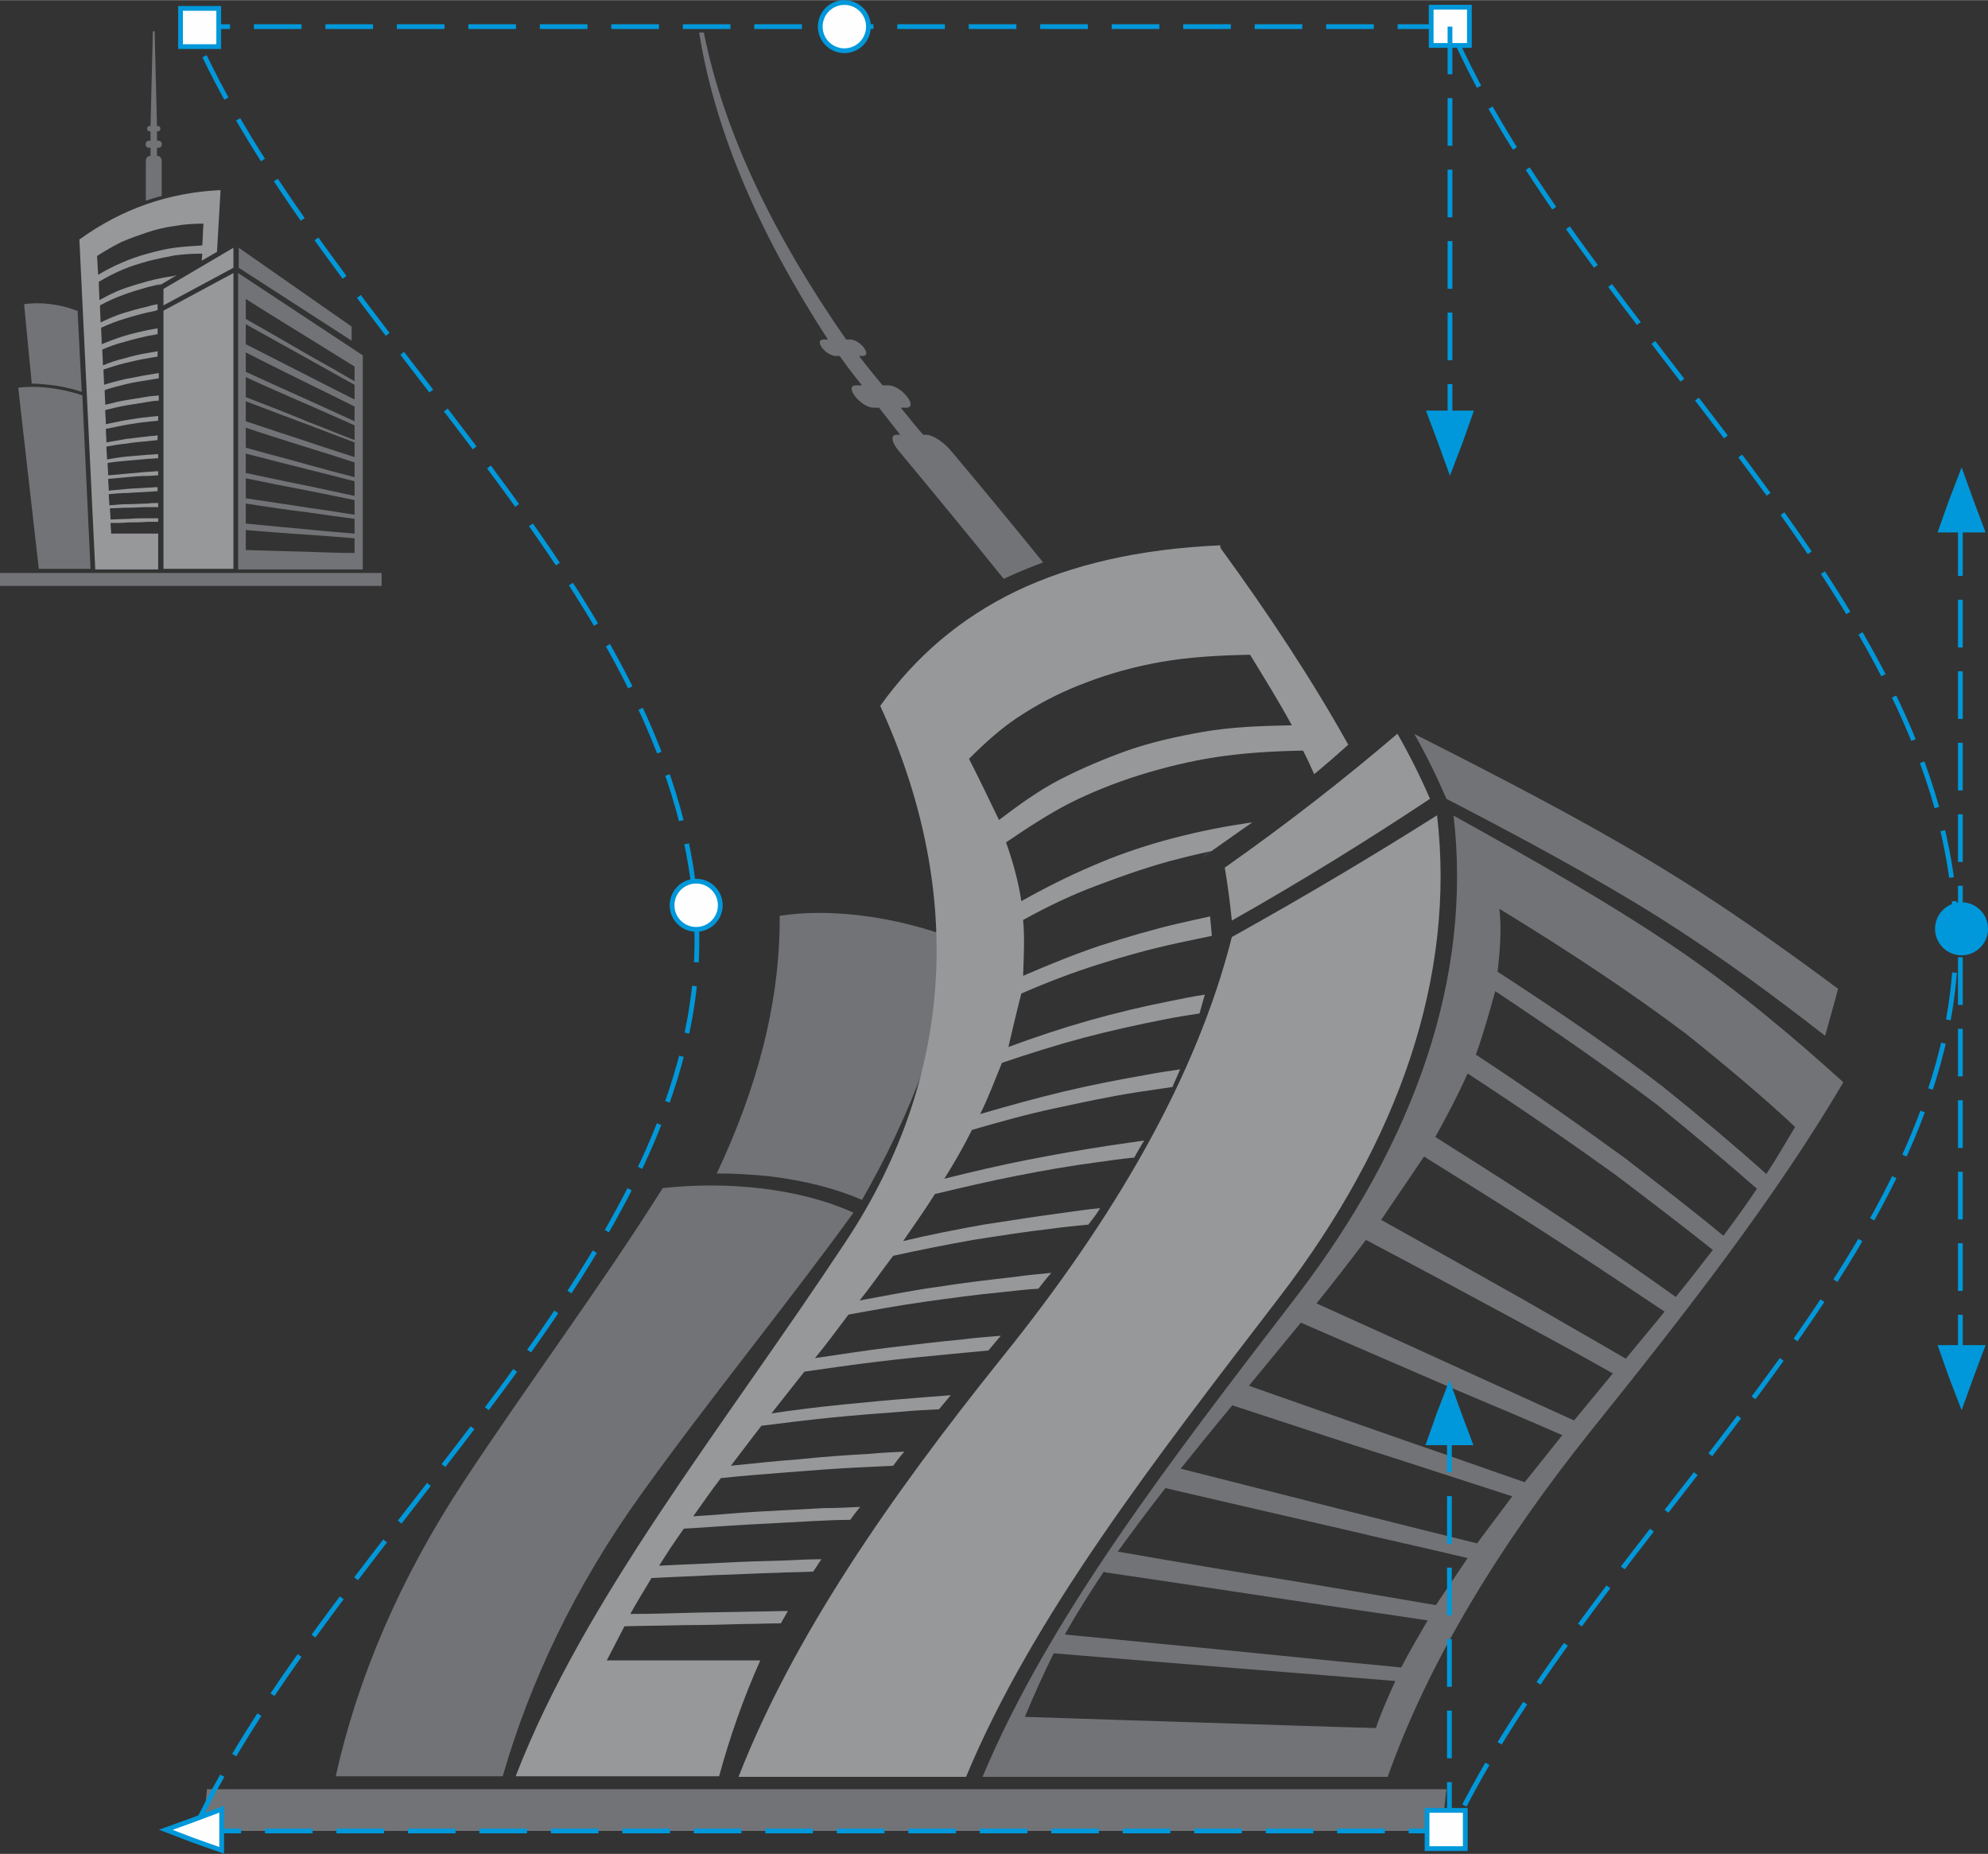 <?xml version="1.0" encoding="UTF-8"?>
<!DOCTYPE svg PUBLIC "-//W3C//DTD SVG 1.1//EN" "http://www.w3.org/Graphics/SVG/1.1/DTD/svg11.dtd">
<!-- Creator: CorelDRAW 2017 -->
<svg xmlns="http://www.w3.org/2000/svg" xml:space="preserve" width="3.3in" height="3.077in" version="1.1" style="shape-rendering:geometricPrecision; text-rendering:geometricPrecision; image-rendering:optimizeQuality; fill-rule:evenodd; clip-rule:evenodd"
viewBox="0 0 3381 3152"
 xmlns:xlink="http://www.w3.org/1999/xlink">
 <rect x="0" y="0" width="3381" height="3152" fill="#333333" stroke="none"/>
 <defs>
  <style type="text/css">
   <![CDATA[
    .str1 {stroke:#0098DA;stroke-width:8.105}
    .str0 {stroke:#0098DA;stroke-width:8.105;stroke-dasharray:81.048 40.524}
    .fil2 {fill:none}
    .fil1 {fill:#96989A}
    .fil0 {fill:#727376}
    .fil5 {fill:#0098DA}
    .fil4 {fill:#0098DA}
    .fil3 {fill:#FEFEFE}
   ]]>
  </style>
 </defs>
 <g id="Layer_x0020_3">
  <g id="CGS11914.cdr">
   <g>
    <path class="fil0" d="M133 529c-32,-13 -67,-16 -92,-12l13 135c10,0 20,1 29,2 19,2 38,6 56,12l-7 -136z"/>
    <path class="fil0" d="M140 672c-38,-13 -79,-17 -109,-13l35 308 88 0 -14 -295z"/>
    <path class="fil0" d="M275 332l0 -58c0,-5 -3,-9 -6,-9l-2 0 0 -14 3 0c7,0 7,-12 0,-12l-3 0 0 -16 2 0c5,0 5,-9 0,-9l-2 0 -4 -161 -3 0 -4 161 -2 0c-5,0 -5,9 0,9l2 0 0 16 -3 0c-7,0 -7,12 0,12l3 0 0 14 -2 0c-3,0 -6,4 -6,9l0 67c9,-3 18,-6 27,-8z"/>
    <path class="fil1" d="M375 323c-88,4 -168,32 -240,84l27 561 107 0 0 -61c-6,0 -12,0 -18,0 -11,0 -21,0 -31,0 -10,0 -21,0 -31,0 0,-6 -1,-12 -1,-18 10,0 21,0 31,-1 10,0 21,0 32,-1 6,0 12,0 18,0l0 -6c-6,0 -12,0 -18,0 -11,0 -21,0 -32,1 -11,0 -21,1 -31,1 0,-6 -1,-13 -1,-19 10,0 21,-1 32,-1 11,0 21,-1 32,-1 6,0 12,0 18,0l0 -7c-6,0 -12,0 -18,1 -11,0 -22,1 -33,1 -11,0 -21,1 -32,2 0,-6 -1,-13 -1,-19 11,-1 21,-2 32,-2 11,-1 22,-1 33,-2 6,0 12,-1 18,-1l0 -7c-6,0 -12,1 -18,1 -11,1 -22,1 -33,2 -11,1 -22,2 -32,3 0,-7 -1,-13 -1,-20 11,-1 22,-2 33,-3 11,-1 22,-2 34,-2 6,0 12,-1 18,-1l0 -7c-6,0 -12,1 -18,1 -11,1 -23,2 -34,3 -11,1 -22,2 -33,3 0,-7 -1,-14 -1,-21 11,-2 22,-3 34,-4 11,-1 23,-2 34,-3 6,0 12,-1 18,-1l0 -7c-6,0 -12,1 -18,1 -12,1 -23,2 -35,3 -11,1 -23,3 -34,5 0,-7 -1,-14 -1,-22 11,-2 23,-4 34,-5 12,-2 23,-3 35,-4 6,-1 12,-1 18,-2l0 -8c-6,1 -12,1 -18,2 -12,1 -24,3 -35,4 -12,2 -23,4 -34,6 0,-7 -1,-15 -1,-23 11,-2 23,-5 35,-7 12,-2 24,-4 36,-5 6,-1 12,-1 18,-2l0 -8c-6,1 -12,1 -18,2 -12,1 -24,3 -36,5 -12,2 -24,5 -35,7 0,-8 -1,-16 -1,-24 12,-3 24,-6 36,-8 12,-2 24,-4 37,-6 6,-1 12,-2 18,-2l0 -9c-6,1 -12,1 -18,2 -13,2 -25,4 -37,6 -12,2 -24,5 -36,8 0,-8 -1,-16 -1,-25 12,-4 24,-7 36,-10 12,-3 25,-5 38,-7 6,-1 12,-2 18,-3l0 -9c-6,1 -12,2 -18,3 -13,2 -25,5 -38,7 -12,3 -25,6 -37,10 0,-8 -1,-17 -1,-26 12,-4 25,-8 37,-11 13,-3 25,-6 38,-8 6,-1 12,-2 17,-3l0 -9c-6,1 -12,2 -17,3 -13,2 -26,5 -39,9 -13,3 -25,7 -37,12 0,-9 -1,-18 -1,-27 12,-5 25,-10 38,-13 13,-4 26,-7 39,-10 6,-1 11,-2 17,-3l0 -10c-6,1 -12,2 -17,3 -13,3 -27,6 -40,10 -13,4 -26,9 -38,14 0,-9 -1,-19 -1,-28 13,-6 26,-11 39,-15 13,-4 27,-8 40,-11 6,-1 11,-2 17,-4l0 -10c-6,1 -11,2 -17,4 -14,3 -27,7 -41,11 -13,4 -26,10 -39,16 0,-10 -1,-19 -1,-29 13,-7 26,-13 40,-18 13,-5 27,-9 41,-13 8,-2 16,-4 23,-5l-6 4 32 -19c-1,0 -3,0 -4,1 -15,2 -30,5 -45,9 -14,4 -28,8 -42,13 -14,5 -27,12 -40,19 0,-10 -1,-20 -1,-31 13,-8 27,-15 41,-21 14,-6 28,-10 42,-14 15,-4 30,-7 46,-10 15,-2 31,-3 47,-3l-1 12 26 -15 6 -103zm-31 94c1,-12 1,-24 2,-37 -16,0 -33,1 -49,4 -16,2 -32,6 -47,11 -15,5 -29,10 -43,16 -14,7 -28,15 -42,24 1,11 1,22 2,32 13,-8 27,-15 41,-21 14,-6 28,-11 43,-15 15,-4 30,-8 46,-10 15,-2 31,-3 48,-4z"/>
    <polygon class="fil1" points="397,464 278,528 278,967 397,967 "/>
    <polygon class="fil0" points="406,421 598,555 598,579 406,455 "/>
    <polygon class="fil1" points="397,421 278,491 278,519 397,455 "/>
    <path class="fil0" d="M405 464l212 140 0 364 -212 0 0 -504zm13 135c0,11 0,22 0,33 39,18 75,34 106,48 29,13 55,25 79,36 0,-8 0,-16 0,-25 -24,-12 -50,-25 -79,-39 -32,-16 -67,-33 -106,-53zm0 43c0,11 0,22 0,33 39,15 75,29 106,42 29,11 55,22 79,31 0,-8 0,-16 0,-25 -24,-11 -50,-22 -79,-35 -32,-14 -67,-29 -106,-47zm0 260c0,11 0,22 0,33 39,1 75,2 106,3 29,1 55,2 79,2 0,-8 0,-16 0,-25 -24,-2 -50,-4 -79,-6 -32,-2 -67,-5 -106,-8zm0 -174c0,11 0,22 0,33 39,11 75,20 106,29 29,8 55,15 79,21 0,-8 0,-16 0,-25 -24,-8 -50,-16 -79,-25 -32,-10 -67,-21 -106,-34zm0 43c0,11 0,22 0,33 39,8 75,16 106,22 29,6 55,12 79,17 0,-8 0,-16 0,-25 -24,-6 -50,-13 -79,-20 -32,-8 -67,-17 -106,-27zm0 43c0,11 0,22 0,33 39,6 75,11 106,16 29,4 55,8 79,12 0,-8 0,-16 0,-25 -24,-5 -50,-10 -79,-16 -32,-6 -67,-13 -106,-21zm0 43c0,11 0,22 0,33 39,4 75,7 106,10 29,3 55,5 79,7 0,-8 0,-16 0,-25 -24,-3 -50,-7 -79,-11 -32,-4 -67,-9 -106,-15zm0 -174c0,11 0,22 0,33 39,13 75,25 106,35 29,10 55,18 79,26 0,-8 0,-16 0,-25 -24,-9 -50,-19 -79,-30 -32,-12 -67,-25 -106,-40zm0 -174c0,11 0,22 0,33 39,22 75,43 106,61 29,16 55,31 79,45 0,-8 0,-16 0,-25 -24,-15 -50,-31 -79,-49 -32,-20 -67,-41 -106,-66zm0 43c0,11 0,22 0,33 39,20 75,38 106,54 29,15 55,28 79,40 0,-8 0,-16 0,-25 -24,-13 -50,-28 -79,-44 -32,-18 -67,-37 -106,-59z"/>
   </g>
   <polygon class="fil0" points="649,974 0,974 0,996 649,996 "/>
  </g>
  <g id="CGS11914.cdr_0">
   <g>
    <path class="fil0" d="M1626 1597c-106,-41 -219,-53 -300,-40 1,146 -38,292 -107,438 32,0 62,2 91,5 57,7 110,20 156,40 84,-147 140,-295 160,-443z"/>
    <path class="fil0" d="M1452 2062c-94,-43 -219,-54 -325,-42 -105,167 -227,330 -339,500 -108,164 -180,333 -217,500 95,0 190,0 284,0 46,-160 123,-323 235,-479 117,-163 246,-320 362,-480z"/>
    <path class="fil0" d="M1774 956c-51,-63 -103,-126 -156,-189 -13,-16 -32,-28 -43,-28 -2,0 -4,0 -5,0 -13,-15 -25,-30 -38,-46 3,0 7,0 9,0 22,0 -8,-38 -30,-38 -4,0 -7,0 -10,0 -14,-17 -28,-34 -40,-50 2,0 4,0 6,0 17,0 -4,-28 -21,-28 -2,0 -4,0 -7,0 -121,-174 -207,-348 -242,-522 -3,0 -6,0 -8,0 28,174 106,348 219,522 -2,0 -4,0 -7,0 -18,0 3,28 21,28 2,0 4,0 6,0 12,17 25,34 38,50 -4,0 -7,0 -10,0 -22,0 8,38 30,38 3,0 7,0 9,0 12,15 24,31 36,46 -2,0 -4,0 -6,0 -11,0 -9,13 4,28 60,72 120,145 178,217 21,-10 43,-19 67,-28z"/>
    <path class="fil1" d="M2075 927c-138,6 -253,33 -347,78 -95,46 -171,111 -231,195 139,303 133,621 -58,910 -210,318 -445,607 -562,910 115,0 230,0 346,0 18,-66 41,-132 70,-197 -20,0 -40,0 -60,0 -35,0 -69,0 -102,0 -33,0 -67,0 -99,0 10,-19 20,-39 30,-58 34,-1 67,-1 102,-2 34,0 70,-1 104,-2 20,0 40,-1 60,-1 4,-7 8,-14 12,-21 -20,0 -40,1 -60,1 -36,1 -70,1 -105,2 -35,1 -69,2 -103,2 11,-20 24,-41 36,-61 35,-2 70,-3 106,-5 36,-1 72,-3 108,-4 20,-1 40,-1 61,-2 5,-7 9,-14 14,-21 -20,0 -40,1 -60,2 -37,1 -73,2 -109,4 -36,2 -72,3 -107,5 13,-21 27,-42 42,-63 36,-2 73,-5 110,-7 37,-2 74,-4 112,-6 20,-1 40,-2 61,-2 5,-7 11,-15 17,-22 -21,1 -41,2 -61,2 -38,2 -75,4 -112,6 -37,2 -75,6 -111,8 15,-21 30,-43 47,-65 38,-4 77,-7 115,-10 38,-3 77,-6 116,-8 20,-1 41,-2 62,-3 6,-8 12,-16 19,-24 -21,1 -41,2 -62,4 -39,2 -78,5 -117,9 -39,3 -78,7 -116,11 17,-22 34,-45 52,-68 40,-5 80,-10 120,-14 40,-4 80,-7 120,-10 20,-2 41,-3 62,-4 7,-8 13,-16 20,-24 -21,2 -42,3 -62,5 -41,3 -81,7 -122,11 -40,4 -81,9 -121,15 18,-23 37,-47 56,-71 41,-6 84,-12 125,-17 41,-5 83,-9 125,-13 21,-2 42,-4 63,-6 7,-8 14,-17 21,-25 -21,2 -42,3 -63,6 -42,4 -84,9 -126,14 -42,5 -85,12 -127,18 20,-24 38,-49 57,-74 44,-8 88,-16 131,-22 43,-6 86,-12 129,-16 21,-2 42,-5 63,-6 7,-9 14,-18 22,-27 -21,2 -42,4 -63,7 -44,5 -87,10 -131,17 -44,6 -88,15 -132,23 20,-25 38,-51 57,-76 46,-10 91,-19 136,-27 45,-7 89,-14 133,-19 21,-3 42,-5 63,-7 7,-9 14,-18 20,-28 -21,2 -42,5 -63,8 -45,6 -90,13 -135,20 -45,8 -91,17 -137,28 18,-26 37,-53 54,-80 46,-11 93,-22 139,-31 46,-9 91,-17 137,-23 21,-3 42,-6 63,-8 6,-10 11,-20 17,-29 -21,3 -41,6 -62,9 -46,7 -91,15 -137,24 -46,9 -93,20 -141,32 17,-27 33,-55 47,-83 48,-14 95,-27 142,-37 47,-10 93,-20 138,-27 20,-3 41,-6 61,-9 4,-10 9,-20 13,-30 -20,3 -41,6 -61,10 -46,8 -92,17 -138,28 -46,11 -93,24 -141,38 14,-28 25,-58 37,-87 47,-16 95,-31 140,-43 46,-12 91,-22 137,-31 20,-4 39,-7 59,-10 3,-11 6,-21 9,-32 -20,3 -40,7 -59,11 -46,9 -92,20 -138,33 -46,13 -91,28 -137,45 7,-30 14,-60 22,-91 44,-19 88,-36 133,-50 44,-14 88,-26 134,-36 19,-4 38,-8 57,-12 -1,-11 -2,-22 -3,-33 -19,4 -36,8 -54,12 -43,10 -87,23 -131,37 -45,15 -89,33 -133,52 1,-31 3,-63 0,-95 40,-22 81,-42 124,-58 42,-16 82,-30 125,-42 23,-6 47,-12 71,-17 -6,4 -12,8 -17,12 29,-20 58,-41 87,-61 -4,1 -9,1 -13,2 -48,7 -93,17 -137,29 -43,12 -83,26 -122,43 -40,17 -80,37 -121,60 -5,-33 -14,-66 -26,-100 37,-25 72,-48 109,-67 36,-18 76,-34 117,-47 42,-13 86,-24 132,-31 46,-7 95,-10 147,-11 7,13 13,27 19,40 21,-17 39,-33 58,-50 -62,-111 -136,-223 -217,-334zm122 306c-21,-39 -46,-79 -71,-120 -53,1 -104,4 -150,12 -46,8 -89,20 -128,35 -38,14 -74,32 -107,53 -34,21 -64,48 -93,77 18,35 35,71 51,104 33,-25 67,-50 104,-69 37,-19 75,-35 114,-49 40,-14 84,-24 130,-32 46,-8 96,-10 148,-11z"/>
    <path class="fil1" d="M2444 1386c-109,69 -225,138 -349,207 -60,238 -200,478 -390,714 -192,239 -356,476 -449,714 129,0 258,0 387,0 113,-272 320,-538 534,-817 203,-265 299,-545 267,-818z"/>
    <path class="fil0" d="M2404 1247c142,72 280,143 403,217 117,70 222,145 319,217 -7,27 -15,54 -22,80 -86,-67 -179,-136 -282,-201 -110,-69 -233,-135 -362,-202 -16,-37 -34,-74 -55,-111z"/>
    <path class="fil1" d="M2377 1247c-89,76 -186,152 -294,228 5,30 9,60 12,90 122,-69 233,-138 337,-207 -16,-37 -34,-73 -55,-110z"/>
    <path class="fil0" d="M2471 1386c137,76 266,149 381,227 107,73 199,151 283,227 -116,197 -268,392 -428,591 -156,195 -277,393 -347,590 -115,0 -230,0 -345,0 -114,0 -230,0 -344,0 114,-272 320,-538 534,-817 203,-265 299,-545 267,-818zm25 439c-16,36 -35,72 -55,108 92,58 172,109 242,156 62,42 118,81 167,116 22,-27 43,-54 63,-80 -49,-39 -104,-81 -166,-128 -71,-51 -153,-108 -251,-172zm-74 141c-24,36 -49,72 -73,108 90,50 170,95 241,135 64,37 122,70 175,101 22,-27 45,-54 66,-80 -51,-34 -106,-71 -169,-112 -69,-45 -149,-95 -239,-151zm-630 845c-18,36 -34,72 -49,108 126,4 240,8 342,11 93,3 178,6 255,8 9,-27 21,-53 33,-80 -76,-6 -158,-13 -249,-20 -100,-8 -209,-17 -331,-27zm421 -563c-30,36 -59,72 -89,108 99,35 188,66 268,94 73,25 140,49 201,70 22,-27 43,-54 64,-80 -57,-25 -121,-52 -190,-81 -76,-33 -160,-69 -254,-110zm-117 141c-30,36 -59,72 -88,108 106,27 202,51 288,73 79,20 151,38 216,54 20,-27 40,-53 60,-80 -62,-20 -130,-42 -204,-66 -82,-26 -172,-56 -273,-89zm-114 141c-28,36 -55,72 -81,108 114,20 217,37 310,52 84,14 161,27 231,39 18,-27 36,-53 54,-80 -67,-16 -140,-32 -220,-51 -88,-20 -186,-43 -294,-68zm-104 141c-24,36 -47,72 -67,108 121,12 230,22 328,32 89,9 170,17 244,24 14,-27 30,-54 45,-80 -72,-11 -151,-22 -236,-35 -93,-14 -198,-30 -314,-47zm445 -563c-27,36 -55,72 -84,108 93,42 177,80 251,114 68,31 130,59 187,85 22,-27 44,-53 66,-80 -53,-30 -112,-62 -177,-97 -72,-39 -152,-82 -243,-130zm227 -564c4,36 1,72 -3,108 112,73 207,138 283,197 67,54 124,102 174,147 18,-27 33,-54 49,-80 -51,-48 -114,-101 -185,-158 -85,-64 -190,-135 -318,-213zm-7 141c-10,36 -20,72 -33,108 99,65 182,124 255,177 62,48 118,91 166,131 20,-27 39,-53 57,-80 -49,-43 -106,-91 -170,-143 -77,-58 -167,-121 -275,-193z"/>
   </g>
   <path class="fil0" d="M2460 3042c-351,0 -703,0 -1054,0 -351,0 -703,0 -1054,0 -2,24 -5,47 -7,71 351,0 702,0 1054,0 351,0 703,0 1054,0 2,-24 4,-47 7,-71z"/>
  </g>
  <path class="fil2 str0" d="M329 3113c356,0 713,0 1070,0 356,0 713,0 1070,0 243,-511 871,-983 857,-1534 -14,-561 -640,-1023 -860,-1534 -357,0 -714,0 -1071,0 -356,0 -713,0 -1070,0 219,512 845,973 860,1534 15,550 -613,1023 -856,1534z"/>
  <circle class="fil3 str1" cx="1184" cy="1539" r="41"/>
  <circle class="fil4 str1" cx="3336" cy="1579" r="41"/>
  <line class="fil2 str0" x1="3334" y1="898" x2="3334" y2= "2344" />
  <polygon class="fil5 str1" points="3336,2386 3318,2339 3301,2291 3336,2291 3371,2291 3353,2339 "/>
  <polygon class="fil5 str1" points="3336,806 3318,853 3301,901 3336,901 3371,901 3353,853 "/>
  <rect class="fil3 str1" x="2434" y="12" width="65" height="65"/>
  <circle class="fil3 str1" cx="1436" cy="45" r="41"/>
  <rect class="fil3 str1" x="307" y="14" width="65" height="65"/>
  <g id="_1144767088">
   <line class="fil2 str0" x1="2466" y1="45" x2="2466" y2= "700" />
   <polygon class="fil5 str1" points="2466,797 2449,750 2431,702 2466,702 2501,702 2484,750 "/>
  </g>
  <g id="_1144766608">
   <line class="fil2 str0" x1="2465" y1="3111" x2="2465" y2= "2455" />
   <polygon class="fil5 str1" points="2465,2358 2447,2405 2430,2453 2465,2453 2500,2453 2482,2405 "/>
  </g>
  <rect class="fil3 str1" x="2427" y="3078" width="65" height="65"/>
  <polygon class="fil3 str1" points="282,3111 329,3129 377,3146 377,3111 377,3076 329,3094 "/>
 </g>
</svg>
